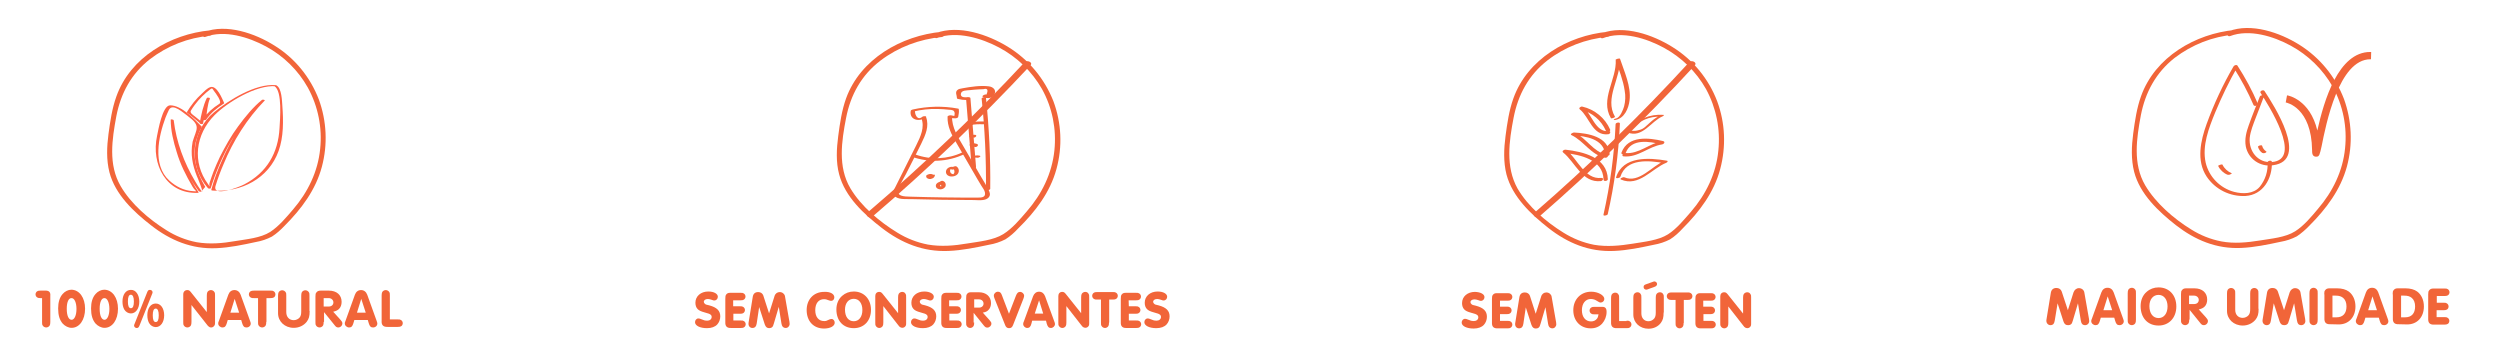 <?xml version="1.0" encoding="utf-8"?>
<!-- Generator: Adobe Illustrator 23.0.6, SVG Export Plug-In . SVG Version: 6.00 Build 0)  -->
<svg version="1.1" id="Layer_1" xmlns="http://www.w3.org/2000/svg" xmlns:xlink="http://www.w3.org/1999/xlink" x="0px" y="0px"
	 viewBox="0 0 1337 192" style="enable-background:new 0 0 1337 192;" xml:space="preserve">
<style type="text/css">
	.st0{fill:none;}
	.st1{fill:#F16539;}
	.st2{enable-background:new    ;}
	.st3{fill:#FD6143;}
</style>
<rect id="Retângulo_20" x="-1" y="0" class="st0" width="1337" height="192"/>
<g id="Grupo_12" transform="translate(0 0.227)">
	<g id="Grupo_4" transform="translate(38.323 0)">
		<g id="Grupo_3">
			<g id="Grupo_2">
				<path id="Caminho_1" class="st1" d="M74.1,16c-21.3,2-42.8,14.5-50.2,35.4c-2.3,6.4-3.3,13.3-4.2,20c-0.9,6.8-1.2,13.8,0.5,20.5
					c3.1,11.9,12.9,21.1,22.3,28.4c10.2,8,21.7,12.8,34.9,12.2c7.1-0.3,14.2-1.8,21.1-3.3c3-0.5,5.9-1.5,8.6-2.9
					c2.5-1.6,4.7-3.6,6.7-5.7c9-9,16.7-19.2,20-31.6c3.2-11.9,2.6-24.5-1.6-36c-4.6-12-12.9-22.2-23.8-28.9
					c-10.3-6.5-25.6-11.8-37.6-7.2c-1.6,0.6-0.9,3.2,0.7,2.6c10.3-3.9,23.1,0.1,32.4,5.1c9.4,5.1,17.2,12.7,22.4,22
					c5.5,10,7.8,21.5,6.6,32.8c-1.2,12.2-6.6,23.2-14.5,32.4c-3.5,4.1-7.6,9-12.2,12c-5.2,3.3-12.8,3.9-18.7,4.9
					c-6.8,1.2-13.8,1.8-20.7,0.6c-5.7-1.1-11.2-3.3-16.1-6.4c-9.3-5.8-19-14.1-24.5-23.6c-6.7-11.5-4.6-25-2.3-37.4
					c2.4-12.3,8-22.7,18-30.5c9.3-7.1,20.4-11.5,32.1-12.5C75.8,18.5,75.8,15.8,74.1,16L74.1,16z"/>
			</g>
		</g>
	</g>
	<g class="st2">
		<path class="st1" d="M21.6,159.2c-0.9,0-1.2-0.1-1.6-0.3c-0.6-0.3-1-1-1-1.7s0.4-1.4,1-1.7c0.4-0.2,0.6-0.3,1.6-0.3h2.5
			c2.1-0.1,3,0.8,2.8,2.8v14c0,1-0.1,1.3-0.3,1.8c-0.3,0.6-1.1,1.1-1.9,1.1s-1.6-0.5-1.9-1.1c-0.3-0.5-0.3-0.8-0.3-1.8v-12.8H21.6z"
			/>
		<path class="st1" d="M45.5,164.9c0,5.9-3,10.2-7.2,10.2c-1.7,0-3.5-0.9-4.8-2.3c-1.6-1.9-2.4-4.4-2.4-8.1c0-3.3,0.8-5.9,2.4-7.7
			c1.2-1.4,3-2.3,4.7-2.3C42.5,154.8,45.5,159,45.5,164.9z M35.7,164.9c0,3.7,1,5.9,2.6,5.9c1.5,0,2.6-2.4,2.6-5.8
			c0-3.4-1.1-5.8-2.6-5.8C36.7,159.1,35.7,161.3,35.7,164.9z"/>
		<path class="st1" d="M63.1,164.9c0,5.9-3,10.2-7.2,10.2c-1.7,0-3.5-0.9-4.8-2.3c-1.6-1.9-2.4-4.4-2.4-8.1c0-3.3,0.8-5.9,2.4-7.7
			c1.2-1.4,3-2.3,4.7-2.3C60.1,154.8,63.1,159,63.1,164.9z M53.3,164.9c0,3.7,1,5.9,2.6,5.9c1.5,0,2.6-2.4,2.6-5.8
			c0-3.4-1.1-5.8-2.6-5.8C54.3,159.1,53.3,161.3,53.3,164.9z"/>
		<path class="st1" d="M74.5,161.1c0,3.7-1.9,6.3-4.5,6.3c-1.4,0-2.8-0.8-3.6-2.2c-0.6-1.2-0.9-2.4-0.9-4.2c0-3.7,1.8-6.2,4.5-6.2
			C72.6,154.7,74.5,157.4,74.5,161.1z M68.4,161c0,2.4,0.5,3.6,1.6,3.6s1.6-1.2,1.6-3.6c0-2.4-0.6-3.6-1.6-3.6
			C68.9,157.4,68.4,158.6,68.4,161z M78.7,156.1c0.4-1,0.7-1.3,1.5-1.3s1.4,0.6,1.4,1.3c0,0.3-0.1,0.5-0.3,1l-6.7,16.8
			c-0.4,1-0.8,1.3-1.5,1.3s-1.4-0.6-1.4-1.3c0-0.3,0.1-0.5,0.3-1L78.7,156.1z M87.8,168.4c0,3.7-1.9,6.3-4.5,6.3
			c-1.4,0-2.8-0.8-3.6-2.2c-0.6-1.2-0.9-2.4-0.9-4.2c0-3.7,1.8-6.2,4.5-6.2S87.8,164.7,87.8,168.4z M81.7,168.4
			c0,2.4,0.5,3.6,1.6,3.6s1.6-1.2,1.6-3.6c0-2.4-0.6-3.6-1.6-3.6C82.2,164.8,81.7,166,81.7,168.4z"/>
		<path class="st1" d="M102.4,171.9c0,1.1-0.1,1.3-0.3,1.9c-0.3,0.6-1.1,1.1-1.9,1.1s-1.6-0.5-1.9-1.1c-0.3-0.5-0.3-0.8-0.3-1.9
			v-14.7c0-1.4,0.9-2.3,2.2-2.3c0.8,0,1.2,0.3,1.8,1l8.6,10.8v-8.8c0-1.1,0.1-1.3,0.3-1.9c0.3-0.6,1.1-1.1,1.9-1.1s1.6,0.5,1.9,1.1
			c0.3,0.5,0.3,0.8,0.3,1.9v14.4c0,1-0.1,1.4-0.6,1.9c-0.4,0.5-0.9,0.7-1.5,0.7s-1-0.2-1.4-0.6c-0.2-0.1-0.2-0.1-0.9-1l-8.2-10.4
			V171.9z"/>
		<path class="st1" d="M121.8,170.9l-0.5,1.7c-0.5,1.7-1.1,2.3-2.3,2.3c-1.2,0-2.3-1-2.3-2.1c0-0.5,0-0.6,0.4-1.5l5-13.9
			c0.6-1.6,1.7-2.5,3.3-2.5c1.5,0,2.7,0.9,3.3,2.5l5,13.9c0.3,0.9,0.4,1.1,0.4,1.5c0,1.2-1,2.1-2.3,2.1c-1.2,0-1.8-0.6-2.3-2.3
			l-0.5-1.7H121.8z M125.5,159.6l-2.3,7.4h4.7L125.5,159.6z"/>
		<path class="st1" d="M142.4,171.9c0,1.1-0.1,1.3-0.3,1.9c-0.3,0.6-1.1,1.1-1.9,1.1c-0.8,0-1.6-0.5-1.9-1.1
			c-0.3-0.5-0.3-0.8-0.3-1.9v-12.7h-2.2c-1,0-1.2,0-1.7-0.3c-0.6-0.3-1-1-1-1.7s0.4-1.4,1-1.7c0.5-0.2,0.7-0.3,1.7-0.3h8.8
			c1,0,1.2,0,1.7,0.3c0.6,0.3,1,1,1,1.7s-0.4,1.5-1,1.7c-0.5,0.2-0.7,0.3-1.7,0.3h-2.1v12.7H142.4z"/>
		<path class="st1" d="M165.6,166.1c0,2.9-0.4,4.2-1.6,5.8c-1.6,2-4.1,3.2-6.9,3.2c-4.8,0-8.4-3.4-8.4-7.8V158
			c0-1.1,0.1-1.3,0.3-1.9c0.3-0.6,1.1-1.1,1.9-1.1c0.8,0,1.6,0.5,1.9,1.1c0.3,0.5,0.3,0.8,0.3,1.9v8.7c0,2.6,1.6,4.3,4,4.3
			c1.2,0,2.5-0.6,3.2-1.5c0.6-0.8,0.8-1.7,0.8-3.3V158c0-1.1,0.1-1.3,0.3-1.9c0.3-0.6,1.1-1.1,1.9-1.1c0.8,0,1.6,0.5,1.9,1.1
			c0.3,0.5,0.3,0.8,0.3,1.9v8.1H165.6z"/>
		<path class="st1" d="M173.1,171.9c0,1.1-0.1,1.3-0.3,1.9c-0.3,0.6-1.1,1.1-1.9,1.1c-0.8,0-1.6-0.5-1.9-1.1
			c-0.3-0.5-0.3-0.8-0.3-1.9v-13.5c0-1.4,0.1-1.7,0.5-2.2c0.5-0.7,1.2-1,2.2-1h0.6h3.9c4.1,0,6.8,2.3,6.8,6c0,1.6-0.5,3-1.5,3.9
			c-0.8,0.7-1.5,1-3,1.4l3.8,4.2c0.8,0.9,1.1,1.4,1.1,2c0,1.2-1,2.2-2.2,2.2c-0.8,0-1.3-0.3-2.1-1.4l-5.5-6.8v5.2H173.1z
			 M175.9,163.7c1.4,0,2.4-0.9,2.4-2.2s-1.1-2.3-2.5-2.3h-2.7v4.5H175.9z"/>
		<path class="st1" d="M189.5,170.9l-0.5,1.7c-0.5,1.7-1.1,2.3-2.3,2.3s-2.3-1-2.3-2.1c0-0.5,0-0.6,0.4-1.5l5-13.9
			c0.6-1.6,1.7-2.5,3.3-2.5c1.5,0,2.7,0.9,3.3,2.5l5,13.9c0.3,0.9,0.4,1.1,0.4,1.5c0,1.2-1,2.1-2.3,2.1c-1.2,0-1.8-0.6-2.3-2.3
			l-0.5-1.7H189.5z M193.2,159.6l-2.3,7.4h4.7L193.2,159.6z"/>
		<path class="st1" d="M212.7,170.6c1,0,1.2,0,1.7,0.3c0.6,0.3,1,1,1,1.7s-0.4,1.5-1,1.7c-0.5,0.2-0.7,0.3-1.7,0.3h-5.3
			c-2.4,0.1-3.5-0.9-3.3-3.4v-13.3c0-1.1,0.1-1.3,0.3-1.9c0.3-0.6,1.1-1.1,1.9-1.1c0.8,0,1.6,0.5,1.9,1.1c0.3,0.5,0.3,0.8,0.3,1.9
			v12.7H212.7z"/>
	</g>
	<g>
		<path class="st3" d="M147.4,45.3c-10.8-0.9-25,8-32.8,14.4c-12.4,10.2-14.1,28.5-3.4,40.7c0.2,0.3,1.4,0.4,1.5,0
			c5.4-17.2,14.6-35,28.7-46.8c-2.8,2.3-4.7,3.1-7.2,6c-2.4,2.8-4.4,5.9-6.4,8.9c-3.6,5.4-6.5,11.2-9.1,17.1
			c-2.3,5.1-4.3,10.4-5.7,15.7c-0.1,0.3,0.6,0.4,0.8,0.4c15.1,1.1,29.9-6.4,35.2-21.2c2.7-7.5,2.6-16.2,2-24.1
			c-0.2-2.6-0.3-9.4-3.1-10.9c-0.4-0.2-1.9-0.1-1.2,0.3c4.5,2.6,3,18.3,2.8,22.4c-0.7,13.4-6.8,23.9-18.9,30.2
			c-2.6,1.4-17.3,7.1-15.3,0.7c1.2-3.9,2.6-7.7,4.2-11.4c5.2-12.7,12.6-24.4,22.1-34.2c0.3-0.3-1.2-0.6-1.5-0.3
			c-4.9,4-9,9.1-12.7,14.1c-3.8,5.1-6.9,10.7-9.8,16.4c-1.3,2.6-2.3,5.2-3.4,7.8c-0.7,1.9-1.4,3.8-2,5.7c-0.8,2.2,0.9,3.5-0.9,1.1
			c-8.7-11.8-6.7-26.7,3.4-36.9c6.8-6.9,22.5-16.4,32.8-15.5C148.3,46,148.4,45.4,147.4,45.3"/>
		<path class="st3" d="M104.6,76.1c0.8-2.9,1.7-5.7,3.3-8.3c0.1-0.1,0.1-0.2,0-0.3C104,63.6,97.2,56.1,91,56.1
			c-4.2,0-6.4,13.6-7,16.3c-3.3,15.2,4.9,31.2,21.8,30.5c0.1,0,0.6-0.1,0.4-0.3c-5.2-8-9.1-16.5-11.5-25.7c-0.8-2.8-1.2-5.7-1.6-8.7
			c-0.1-1-0.2-2-0.3-3c-0.1-1.6-1.6-1.6-1.2,1.6c1.6,12.3,7.3,25.1,14.6,35.1c0.2,0.3,1.2,0.6,1.4,0.3c0.7-0.8,1.4-1.6,2.1-2.4
			c0.1,0,0.1-0.1,0-0.2C105.4,92.3,102.9,84.8,104.6,76.1c0.1-0.5-1.5-0.8-1.6-0.4c-1.2,6.5-0.1,12.2,2.3,18.3
			c-0.2-0.6,4.7,11.1,2.1,7.5c-1.1-1.5-2.1-3.1-3-4.7c-6-10-10.1-21.1-11.5-32.7c-0.1-0.4-1.6-0.7-1.6-0.3c0,5.9,1.5,11.8,3.2,17.3
			c1.9,6.5,5,12.6,8.4,18.4c1.7,2.9,3.4,2.7,0.2,2.5c-4.8-0.3-9.1-2.5-12.6-5.7c-9.1-8.3-5.7-23.6-2-33.6c0.5-1.4,1.2-2.7,1.8-4.1
			c2-4,7.8,1.6,10.2,3.3c7.2,5.3,4.5,6.8,2.5,13.7C102.9,76.1,104.4,76.5,104.6,76.1"/>
		<path class="st3" d="M108.6,65.8c0.8-4.5,1.8-9.2,3.7-13.3c-0.5,0-1-0.1-1.6-0.1c-1.3,3.6-1.7,7.5-2.1,11.3
			c-0.1,0.5,1.4,0.4,1.6,0.1c2.6-3.7,5.8-6.3,9.6-8.7c0.1-0.1,0.1-0.1,0.1-0.2c-1-2.1-3.9-9.8-7.5-8.5c-1.7,0.6-3.1,2.2-4.4,3.4
			c-3.2,2.9-5.9,6.3-8.1,10c-0.1,0.1,0,0.2,0.1,0.2c2.4,1.9,4.8,3.8,7.1,5.8c0.3,0.3,1.9,0.1,1.4-0.3c-1.4-1.2-2.9-2.3-4.3-3.5
			c-0.7-0.6-2.9-1.8-2.1-3.1c0.6-1.1,1.4-2.1,2.1-3.1c2.3-3.1,5.2-6,8.3-8.3c1.2-0.9,1-0.3,2,1c0.7,0.9,4.5,5.8,2.8,6.8
			c-3.5,2.2-6.4,4.8-8.8,8.2c0.5,0,1,0.1,1.6,0.1c0.5-3.8,0.9-7.7,2.1-11.3c0.1-0.3-1.4-0.5-1.6-0.1c-2,4.2-3,8.9-3.8,13.5
			C106.9,66.2,108.5,66.3,108.6,65.8"/>
	</g>
</g>
<g class="st2">
	<path class="st1" d="M383.9,158.7c0,1.1-0.8,2-1.9,2c-0.4,0-0.4,0-1.5-0.4c-0.6-0.2-1.3-0.4-1.9-0.4c-1.3,0-2.2,0.6-2.2,1.5
		c0,0.4,0.2,0.8,0.6,1.1c0.5,0.4,0.5,0.4,2.3,0.8c4.1,1.1,5.9,2.9,5.9,5.9c0,1.6-0.6,3.2-1.6,4.3c-1.2,1.3-3.1,2-5.5,2
		c-3.7,0-6.4-1.3-6.4-3.2c0-1.1,0.8-2,1.8-2c0.5,0,0.5,0,2.6,0.8c0.6,0.3,1.5,0.4,2.1,0.4c1.4,0,2.4-0.8,2.4-2
		c0-0.6-0.3-1.1-0.7-1.3c-0.5-0.4-0.9-0.5-3-1.1c-2.2-0.6-3.1-1.1-3.8-1.8c-0.8-0.8-1.2-2-1.2-3.4c0-3.5,2.9-6,6.9-6
		C381.8,155.9,383.9,157.1,383.9,158.7z"/>
	<path class="st1" d="M392.2,163.8h3.6c0.9,0,1.1,0,1.6,0.3c0.6,0.3,1,1,1,1.7s-0.4,1.4-1,1.7c-0.4,0.2-0.7,0.3-1.6,0.3h-3.6v3.6h4
		c0.9,0,1.1,0,1.6,0.3c0.6,0.3,1,1,1,1.7s-0.4,1.4-1,1.7c-0.4,0.2-0.6,0.3-1.6,0.3H391c-2.2,0.1-3.2-0.9-3.1-3.1v-12.5
		c0-1.3,0.1-1.7,0.4-2.2c0.5-0.7,1.1-1,2.1-1h0.5h5.2c0.9,0,1.1,0,1.6,0.3c0.6,0.3,1,1,1,1.7s-0.4,1.4-1,1.7
		c-0.4,0.2-0.6,0.3-1.6,0.3h-4v3.2H392.2z"/>
	<path class="st1" d="M404.7,172.9c-0.2,1-0.3,1.3-0.6,1.7c-0.3,0.5-1,0.8-1.7,0.8c-1.2,0-2.1-0.9-2.1-2.2c0-0.3,0-0.6,0.1-1
		l2.2-13.6c0.3-1.6,1.3-2.4,2.9-2.4c1.3,0,2.3,0.7,2.7,1.8l3.1,9.6l2.9-9.2c0.4-1.4,1.5-2.2,2.8-2.2c1.4,0,2.6,1,2.8,2.2l2.4,13.7
		c0.1,0.7,0.1,0.8,0.1,1.1c0,1.2-0.9,2.2-2.1,2.2c-0.7,0-1.3-0.3-1.7-0.8c-0.3-0.4-0.4-0.7-0.6-1.7l-1.4-8.8l-2.6,8.8
		c-0.4,1.3-0.5,1.6-0.9,2s-1,0.6-1.6,0.6c-1.2,0-1.9-0.6-2.4-2l-3-9.3L404.7,172.9z"/>
	<path class="st1" d="M446.2,159c0,1.1-0.7,1.9-1.7,1.9c-0.4,0-0.7-0.1-1.6-0.4c-0.9-0.4-1.4-0.5-2.2-0.5c-2.9,0-4.7,2.2-4.7,5.9
		c0,3.6,1.8,5.8,4.7,5.8c1.1,0,1.1,0,3-0.9c0.3-0.1,0.7-0.2,1-0.2c1,0,1.7,0.9,1.7,2c0,1.8-2.4,3.1-5.7,3.1c-5.6,0-9.3-3.9-9.3-9.9
		c0-5.7,3.8-9.7,9.3-9.7C444,155.9,446.2,157.2,446.2,159z"/>
	<path class="st1" d="M465.8,165.7c0,5.8-3.7,9.8-9.2,9.8c-5.6,0-9.3-3.9-9.3-10c0-3,1.1-5.6,3.1-7.3c1.7-1.5,3.8-2.3,6.2-2.3
		C462,155.9,465.8,159.9,465.8,165.7z M451.9,165.6c0,3.8,1.8,6.2,4.7,6.2c2.8,0,4.6-2.4,4.6-6s-1.8-6-4.6-6
		S451.9,162.1,451.9,165.6z"/>
	<path class="st1" d="M472.4,172.5c0,1-0.1,1.3-0.3,1.8c-0.3,0.6-1.1,1.1-1.8,1.1c-0.8,0-1.5-0.4-1.9-1.1c-0.3-0.5-0.3-0.7-0.3-1.8
		v-14.2c0-1.3,0.8-2.2,2.1-2.2c0.8,0,1.2,0.3,1.8,1l8.3,10.4V159c0-1,0.1-1.3,0.3-1.8c0.3-0.6,1.1-1.1,1.9-1.1s1.5,0.4,1.8,1.1
		c0.3,0.5,0.3,0.7,0.3,1.8v13.9c0,0.9-0.1,1.3-0.6,1.8c-0.4,0.4-0.9,0.6-1.5,0.6c-0.5,0-1-0.2-1.3-0.5c-0.2-0.1-0.2-0.1-0.9-1
		l-7.9-10.1V172.5z"/>
	<path class="st1" d="M499.4,158.7c0,1.1-0.8,2-1.9,2c-0.4,0-0.4,0-1.5-0.4c-0.6-0.2-1.3-0.4-1.9-0.4c-1.3,0-2.2,0.6-2.2,1.5
		c0,0.4,0.2,0.8,0.6,1.1c0.5,0.4,0.5,0.4,2.3,0.8c4.1,1.1,5.9,2.9,5.9,5.9c0,1.6-0.6,3.2-1.6,4.3c-1.2,1.3-3.1,2-5.5,2
		c-3.7,0-6.4-1.3-6.4-3.2c0-1.1,0.8-2,1.8-2c0.5,0,0.5,0,2.6,0.8c0.6,0.3,1.5,0.4,2.1,0.4c1.4,0,2.4-0.8,2.4-2
		c0-0.6-0.3-1.1-0.7-1.3c-0.5-0.4-0.9-0.5-3-1.1c-2.2-0.6-3.1-1.1-3.8-1.8c-0.8-0.8-1.2-2-1.2-3.4c0-3.5,2.9-6,6.9-6
		C497.2,155.9,499.4,157.1,499.4,158.7z"/>
	<path class="st1" d="M507.7,163.8h3.6c0.9,0,1.1,0,1.6,0.3c0.6,0.3,1,1,1,1.7s-0.4,1.4-1,1.7c-0.4,0.2-0.7,0.3-1.6,0.3h-3.6v3.6h4
		c0.9,0,1.1,0,1.6,0.3c0.6,0.3,1,1,1,1.7s-0.4,1.4-1,1.7c-0.4,0.2-0.6,0.3-1.6,0.3h-5.2c-2.2,0.1-3.2-0.9-3.1-3.1v-12.5
		c0-1.3,0.1-1.7,0.4-2.2c0.5-0.7,1.1-1,2.1-1h0.5h5.2c0.9,0,1.1,0,1.6,0.3c0.6,0.3,1,1,1,1.7s-0.4,1.4-1,1.7
		c-0.4,0.2-0.6,0.3-1.6,0.3h-4v3.2H507.7z"/>
	<path class="st1" d="M521,172.5c0,1-0.1,1.3-0.3,1.8c-0.3,0.6-1.1,1.1-1.8,1.1c-0.8,0-1.5-0.4-1.9-1.1c-0.3-0.5-0.3-0.7-0.3-1.8
		v-13c0-1.3,0.1-1.7,0.4-2.2c0.5-0.7,1.1-1,2.1-1h0.5h3.8c3.9,0,6.5,2.3,6.5,5.8c0,1.5-0.5,2.9-1.5,3.8c-0.7,0.7-1.4,1-2.9,1.3
		l3.6,4c0.8,0.9,1,1.3,1,1.9c0,1.1-1,2.1-2.2,2.1c-0.8,0-1.2-0.3-2-1.3l-5.3-6.6v5.2H521z M523.7,164.5c1.3,0,2.3-0.9,2.3-2.1
		c0-1.3-1-2.3-2.4-2.3H521v4.4L523.7,164.5L523.7,164.5z"/>
	<path class="st1" d="M543.3,158.2c0.6-1.5,1.2-2.1,2.2-2.1c1.2,0,2.2,1,2.2,2.1c0,0.5-0.1,0.7-0.4,1.6l-5.5,14
		c-0.5,1.3-1.1,1.7-2.2,1.7c-0.9,0-1.6-0.5-2-1.5l-5.7-14.3c-0.3-0.8-0.4-1.1-0.4-1.6c0-1.1,1-2.1,2.2-2.1c1.1,0,1.7,0.6,2.2,2.1
		l3.7,9.7L543.3,158.2z"/>
	<path class="st1" d="M552,171.5l-0.4,1.6c-0.4,1.6-1.1,2.3-2.2,2.3c-1.2,0-2.2-1-2.2-2.1c0-0.5,0-0.6,0.4-1.5l4.9-13.4
		c0.6-1.5,1.7-2.4,3.2-2.4s2.6,0.9,3.2,2.4l4.9,13.4c0.3,0.9,0.4,1,0.4,1.5c0,1.1-1,2.1-2.2,2.1c-1.1,0-1.7-0.6-2.2-2.3l-0.4-1.6
		H552z M555.7,160.6l-2.3,7.1h4.5L555.7,160.6z"/>
	<path class="st1" d="M570.3,172.5c0,1-0.1,1.3-0.3,1.8c-0.3,0.6-1.1,1.1-1.8,1.1c-0.8,0-1.5-0.4-1.9-1.1c-0.3-0.5-0.3-0.7-0.3-1.8
		v-14.2c0-1.3,0.8-2.2,2.1-2.2c0.8,0,1.2,0.3,1.8,1l8.3,10.4V159c0-1,0.1-1.3,0.3-1.8c0.3-0.6,1.1-1.1,1.9-1.1
		c0.8,0,1.5,0.4,1.8,1.1c0.3,0.5,0.3,0.7,0.3,1.8v13.9c0,0.9-0.1,1.3-0.6,1.8c-0.4,0.4-0.9,0.6-1.5,0.6c-0.5,0-1-0.2-1.3-0.5
		c-0.2-0.1-0.2-0.1-0.9-1l-7.9-10.1L570.3,172.5L570.3,172.5z"/>
	<path class="st1" d="M593.1,172.5c0,1-0.1,1.3-0.3,1.8c-0.3,0.6-1.1,1.1-1.8,1.1c-0.8,0-1.5-0.4-1.9-1.1c-0.3-0.5-0.3-0.7-0.3-1.8
		v-12.3h-2.1c-0.9,0-1.1,0-1.6-0.3c-0.6-0.3-1-1-1-1.7s0.4-1.4,1-1.7c0.4-0.2,0.6-0.3,1.6-0.3h8.5c0.9,0,1.1,0,1.6,0.3
		c0.6,0.3,1,1,1,1.7s-0.4,1.4-1,1.7c-0.4,0.2-0.6,0.3-1.6,0.3h-2v12.3H593.1z"/>
	<path class="st1" d="M603.7,163.8h3.6c0.9,0,1.1,0,1.6,0.3c0.6,0.3,1,1,1,1.7s-0.4,1.4-1,1.7c-0.4,0.2-0.7,0.3-1.6,0.3h-3.6v3.6h4
		c0.9,0,1.1,0,1.6,0.3c0.6,0.3,1,1,1,1.7s-0.4,1.4-1,1.7c-0.4,0.2-0.6,0.3-1.6,0.3h-5.2c-2.2,0.1-3.2-0.9-3.1-3.1v-12.5
		c0-1.3,0.1-1.7,0.4-2.2c0.5-0.7,1.1-1,2.1-1h0.5h5.2c0.9,0,1.1,0,1.6,0.3c0.6,0.3,1,1,1,1.7s-0.4,1.4-1,1.7
		c-0.4,0.2-0.6,0.3-1.6,0.3h-4L603.7,163.8L603.7,163.8z"/>
	<path class="st1" d="M624.2,158.7c0,1.1-0.8,2-1.9,2c-0.4,0-0.4,0-1.5-0.4c-0.6-0.2-1.3-0.4-1.9-0.4c-1.3,0-2.2,0.6-2.2,1.5
		c0,0.4,0.2,0.8,0.6,1.1c0.5,0.4,0.5,0.4,2.3,0.8c4.1,1.1,5.9,2.9,5.9,5.9c0,1.6-0.6,3.2-1.6,4.3c-1.2,1.3-3.1,2-5.5,2
		c-3.7,0-6.4-1.3-6.4-3.2c0-1.1,0.8-2,1.8-2c0.5,0,0.5,0,2.6,0.8c0.6,0.3,1.5,0.4,2.1,0.4c1.4,0,2.4-0.8,2.4-2
		c0-0.6-0.3-1.1-0.7-1.3c-0.5-0.4-0.9-0.5-3-1.1c-2.2-0.6-3.1-1.1-3.8-1.8c-0.8-0.8-1.2-2-1.2-3.4c0-3.5,2.9-6,6.9-6
		C622.1,155.9,624.2,157.1,624.2,158.7z"/>
</g>
<g id="Grupo_42" transform="translate(76.487 0)">
	<g id="Grupo_37" transform="translate(30.17 29.995)">
		<g id="Grupo_14" transform="translate(0 11.186)">
			<g id="Grupo_13">
				<path id="Caminho_5" class="st1" d="M386.1,22c1.9,5-0.5,9.9-2.7,14.4c-2.5,4.9-5,9.9-7.4,14.8c-1.2,2.4-2.4,4.8-3.6,7.2
					c-0.7,1.5-2,3.2-1,4.8c1.7,2.6,6.6,2,9.1,2.1c11.2,0.3,22.4,0.5,33.6,0.5c2.3,0,6.6,0.7,8.2-1.7c0.8-1.1,0.4-2.4-0.2-3.6
					c-1.2-2.4-2.6-4.7-4-7c-3.1-5.4-6.3-10.8-9.4-16.2c-2.9-5-6.4-10.2-6.2-16.3c-0.6,0.3-1.2,0.5-1.9,0.7c1.2,0.3,2.4,0.4,3.6,0.4
					c0.5,0,1.5-0.2,1.6-0.8c0.3-1.4,0.5-2.8,0.3-4.1c0-0.2-0.3-0.3-0.4-0.3c-8-1.5-16.3-1.3-24.3,0.5c-0.3,0.1-0.9,0.3-1,0.7
					c-0.9,5,4.8,6.1,8,3.5c1-0.8-1.3-0.8-1.8-0.3c-2.9,2.4-4.2-1.9-3.9-3.5c-0.3,0.2-0.7,0.5-1,0.7c4.2-1,8.5-1.5,12.9-1.4
					c2.1,0,4.2,0.2,6.2,0.4c0.8,0,1.6,0.1,2.3,0.4c1.3,0.9,0.7,2.6,0.4,3.8c0.5-0.2,1.1-0.5,1.6-0.8c-1,0-2.1-0.1-3.1-0.4
					c-0.4-0.1-1.8,0.1-1.9,0.7c-0.2,5.2,2.1,9.6,4.7,14c3,5.2,6.1,10.5,9.1,15.7c1.4,2.4,2.8,4.9,4.3,7.3c0.6,1,1.7,2.3,1.9,3.6
					c0.5,2.7-2,2.7-3.9,2.7c-6,0-12,0-18-0.1s-12-0.2-18-0.4c-3.2-0.1-7.8,0-6.3-4.3c0.9-2.6,2.6-5.2,3.9-7.7
					c2.8-5.5,5.6-11,8.3-16.5c2.2-4.5,4.3-9.2,2.5-14.1C388.1,20.7,385.9,21.3,386.1,22L386.1,22z"/>
			</g>
		</g>
		<g id="Grupo_16" transform="translate(9.69 35.419)">
			<g id="Grupo_15">
				<path id="Caminho_6" class="st1" d="M371.3,18.4c9.1,3.3,19.1,2.8,27.9-1.3c1.5-0.7,0.1-1.5-0.9-1c-7.9,3.7-16.9,4.1-25.1,1.1
					C372.4,17,370.3,18,371.3,18.4L371.3,18.4z"/>
			</g>
		</g>
		<g id="Grupo_18" transform="translate(28.181 42.959)">
			<g id="Grupo_17">
				<path id="Caminho_7" class="st1" d="M376.1,16.8c-1.6-1-3.7-0.6-4.7,0.9c-0.7,1.2-0.3,2.7,0.9,3.3c0.2,0.1,0.4,0.2,0.7,0.3
					c1.6,0.4,3.8-0.1,4.6-1.6c0.7-1.3,0.3-2.9-1-3.7c0,0,0,0-0.1,0c-0.6-0.3-2.7,0.5-1.9,1c0.7,0.4,1,1.1,1,1.9
					c0,0.4-0.1,0.8-0.4,1.1c-0.1,0.1-0.1,0.1-0.2,0.2c-0.1,0,0.2,0-0.1,0c-0.8-0.1-1.4-0.6-1.6-1.3c-0.1-0.4-0.1-0.8,0.1-1.2
					c0-0.1,0.4-0.4,0.1-0.3c-0.2,0,0.2,0.2,0.3,0.2c0.5,0.2,1,0.2,1.5,0C375.6,17.5,376.5,17.1,376.1,16.8L376.1,16.8z"/>
			</g>
		</g>
		<g id="Grupo_20" transform="translate(22.813 50.749)">
			<g id="Grupo_19">
				<path id="Caminho_8" class="st1" d="M375.7,17.1c-1-1.2-3.1-0.7-4.1,0.2c-0.7,0.6-0.8,1.7-0.2,2.4c0.2,0.2,0.4,0.4,0.7,0.5
					c1.4,0.7,3.1,0.2,4-1.1c0.5-1.1,0.1-2.5-1.1-3c-0.1,0-0.2-0.1-0.3-0.1c-0.8-0.3-2.7,0.9-1.4,1.4c0.5,0.3,0.7,0.8,0.6,1.3
					c0,0.1-0.1,0.5-0.2,0.5c-0.2-0.1,0.4-0.1,0.4-0.1h-0.2c-0.4-0.1-0.7-0.6-0.6-1l0,0c0,0,0.2-0.3,0.1-0.1c-0.1,0.1,0.1-0.1,0,0
					c-0.1,0-0.1,0-0.2,0c0.1,0,0.2,0,0.1,0c-0.1-0.1,0.2,0.2,0.2,0.2C374.1,18.7,376.3,17.9,375.7,17.1L375.7,17.1z"/>
			</g>
		</g>
		<g id="Grupo_22" transform="translate(17.654 47.013)">
			<g id="Grupo_21">
				<path id="Caminho_9" class="st1" d="M374.9,16.5c-0.9-0.6-1.9-0.6-2.9-0.2c-0.5,0.2-1,0.4-1,0.9c0,0.4,0.1,0.7,0.4,1
					c0.8,0.6,1.9,0.7,2.7,0.3c0.9-0.2,1.5-1,1.6-1.9c0-0.5-2.4-0.1-2.3,0.6c0,0.2-0.1,0.4-0.2,0.6s-0.5,0.2,0.3,0
					c0.6-0.2,0.5-0.1,0.3-0.2c-0.3-0.2-0.5-0.6-0.4-1c-0.2,0.1-0.3,0.3-0.5,0.4c-0.7,0.3-0.6,0-0.2,0.4c0.4,0.3,1.1,0.1,1.5-0.1
					C374.4,17.2,375.2,16.8,374.9,16.5L374.9,16.5z"/>
			</g>
		</g>
		<g id="Grupo_24" transform="translate(39.027 5.99)">
			<g id="Grupo_23">
				<path id="Caminho_10" class="st1" d="M371,17.1c1,12.3,2,24.5,3,36.8c0.1,0.9,2.4,0.4,2.3-0.6c-1-12.3-2-24.6-3-36.8
					C373.2,15.6,370.9,16.1,371,17.1L371,17.1z"/>
			</g>
		</g>
		<g id="Grupo_26" transform="translate(47.32 5.892)">
			<g id="Grupo_25">
				<path id="Caminho_11" class="st1" d="M371,16.8c1.7,16.2,2.5,32.6,2.3,48.9c0,0.4,2.3,0.1,2.3-0.6c0.2-16.3-0.6-32.7-2.3-48.9
					C373.3,15.7,370.9,16.2,371,16.8L371,16.8z"/>
			</g>
		</g>
		<g id="Grupo_28" transform="translate(33.689)">
			<g id="Grupo_27">
				<path id="Caminho_12" class="st1" d="M376.9,22c-1.3,0.1-3.4,0.2-3.4-1.6c0.1-2.3,3.4-2,4.9-2.2c1.6-0.2,3.2-0.3,4.8-0.4
					c0.8,0,1.6-0.1,2.4-0.1c2.2-0.6,2.7,0.4,1.6,2.9c-0.8-0.4-2.9,0.8-1.8,1.3c1.9,0.9,4.6,0.9,5.9-1.1c1.5-2.3-0.3-4.3-2.7-4.6
					c-4.5-0.6-9.7,0.2-14.1,1c-1,0.2-2.3,0.3-3,1.1c-1.1,1.2-0.1,2.7-0.1,4c0,0.3,0.2,0.6,0.5,0.6c1.5,0.4,3.1,0.6,4.7,0.6
					C378,23.5,378.5,21.9,376.9,22L376.9,22z"/>
			</g>
		</g>
		<g id="Grupo_30" transform="translate(40.116 18.969)">
			<g id="Grupo_29">
				<path id="Caminho_13" class="st1" d="M372.3,17.9c2.2-0.4,4.4-0.5,6.6-0.4c1,0.1,2.4-1.4,0.9-1.5c-2.6-0.1-5.2,0.1-7.8,0.5
					C370.5,16.9,370.9,18.2,372.3,17.9L372.3,17.9z"/>
			</g>
		</g>
		<g id="Grupo_32" transform="translate(40.877 26.093)">
			<g id="Grupo_31">
				<path id="Caminho_14" class="st1" d="M371.7,17.5h1.3c0.6,0.1,1.2-0.2,1.5-0.7s-0.2-0.8-0.7-0.8h-1.3c-0.6-0.1-1.2,0.2-1.5,0.7
					C370.8,17.1,371.3,17.5,371.7,17.5L371.7,17.5z"/>
			</g>
		</g>
		<g id="Grupo_34" transform="translate(40.879 30.511)">
			<g id="Grupo_33">
				<path id="Caminho_15" class="st1" d="M371.8,17.7c0.7,0.1,1.4,0.3,2.1,0.4c0.6,0.1,1.2-0.2,1.5-0.7s-0.2-0.9-0.7-1
					c-0.7-0.2-1.4-0.3-2.1-0.4c-0.6-0.1-1.2,0.2-1.5,0.7C370.8,17.3,371.3,17.6,371.8,17.7L371.8,17.7z"/>
			</g>
		</g>
		<g id="Grupo_36" transform="translate(41.694 37.044)">
			<g id="Grupo_35">
				<path id="Caminho_16" class="st1" d="M372.9,17.3c0.4-0.1,0.8-0.1,1.2,0c0.6,0.1,1.2-0.1,1.6-0.4s0.3-0.6-0.2-0.7
					c-1.4-0.3-2.8-0.1-4,0.6c-0.3,0.2-0.7,0.6-0.2,0.8C371.8,17.7,372.4,17.6,372.9,17.3L372.9,17.3z"/>
			</g>
		</g>
	</g>
	<g id="Grupo_39">
		<g id="Grupo_38">
			<path id="Caminho_17" class="st1" d="M427.3,17c-21.8,2-43.7,14.6-51.3,35.6c-2.3,6.4-3.3,13.3-4.2,20.1
				c-0.9,6.8-1.3,13.9,0.5,20.6c3.2,12,13.2,21.2,22.8,28.6c10.5,8.1,22.2,12.9,35.7,12.3c7.3-0.3,14.5-1.8,21.6-3.3
				c3.1-0.5,6-1.5,8.8-2.9c2.5-1.6,4.8-3.6,6.8-5.8c9.2-9,17.1-19.3,20.5-31.8c3.3-12,2.7-24.6-1.6-36.2
				C482.1,42,473.6,31.8,462.5,25c-10.6-6.5-26.2-11.9-38.5-7.3c-1.6,0.6-0.9,3.3,0.7,2.6c10.5-3.9,23.7,0.1,33.1,5.1
				c9.6,5.1,17.5,12.7,22.9,22.1c5.6,10,7.9,21.6,6.7,33c-1.3,12.3-6.7,23.3-14.8,32.6c-3.6,4.2-7.7,9.1-12.5,12.1
				c-5.3,3.3-13.1,4-19.2,5c-6.9,1.2-14.1,1.8-21.1,0.6c-5.8-1.1-11.4-3.3-16.4-6.4c-9.5-5.8-19.4-14.1-25.1-23.7
				c-6.8-11.5-4.7-25.2-2.3-37.6c2.4-12.4,8.2-22.9,18.4-30.7c9.5-7.2,20.9-11.5,32.8-12.6C429.1,19.6,429.1,16.9,427.3,17L427.3,17
				z"/>
		</g>
	</g>
	<g id="Grupo_41" transform="translate(16.005 16.731)">
		<g id="Grupo_40">
			<path id="Caminho_18" class="st1" d="M374,99.2c29.7-25.4,57.9-52.4,84.6-81c1.5-1.6-1.8-3-3.1-1.7c-26.4,28.4-54.5,55.2-84,80.4
				C369.8,98.4,372.6,100.4,374,99.2L374,99.2z"/>
		</g>
	</g>
</g>
<g id="Grupo_66" transform="translate(762 1)">
	<g id="Grupo_65" transform="translate(23.465 0)">
		<g id="Grupo_60" transform="translate(31.2 15.244)">
			<g id="Grupo_45" transform="translate(21.859 34.308)">
				<g id="Grupo_44">
					<path id="Caminho_19" class="st1" d="M21.3,64c3.6-15.9,5.8-32.1,6.5-48.5c0-0.9-2.2-0.5-2.3,0.3c-0.7,16.3-2.9,32.5-6.5,48.5
						C18.8,65.1,21.1,64.7,21.3,64L21.3,64z"/>
				</g>
			</g>
			<g id="Grupo_47" transform="translate(23.82)">
				<g id="Grupo_46">
					<path id="Caminho_20" class="st1" d="M23.2,46.2c-5.8-10,3.3-20.7,2.6-31.1c-0.8,0.2-1.5,0.4-2.3,0.6
						c1.8,5.4,4.1,10.9,4.9,16.6c0.5,2.7,0.4,5.6-0.3,8.3c-0.5,1.8-2.2,6.1-4.3,6.5c-0.9,0.1-2.1,1.1-0.4,0.8
						c4.8-0.8,7.1-6.1,7.6-10.5c0.9-7.5-2.8-15.2-5.1-22.2c-0.2-0.4-2.3,0.1-2.3,0.6c0.6,10.3-8.5,21.1-2.6,31.1
						C21.3,47.4,23.4,46.5,23.2,46.2L23.2,46.2z"/>
				</g>
			</g>
			<g id="Grupo_49" transform="translate(0 48.804)">
				<g id="Grupo_48">
					<path id="Caminho_21" class="st1" d="M39.7,30.1c-8.9,1-12.8-10.3-18.6-14.9c-0.4,0.5-0.9,1-1.3,1.5c8.4,1,20.9,3.4,21.1,14.3
						c0,1.2,2.3,0.8,2.3-0.2C42.9,19,29.9,16.1,20.6,15c-0.7-0.1-2.2,0.7-1.3,1.5c6.5,5.2,10.1,16.4,20.2,15.3
						C40.7,31.6,41.2,30,39.7,30.1L39.7,30.1z"/>
				</g>
			</g>
			<g id="Grupo_51" transform="translate(4.474 39.622)">
				<g id="Grupo_50">
					<path id="Caminho_22" class="st1" d="M38.1,26.9c-7-1.4-10.8-8.8-17-11.8c-0.4,0.5-0.9,0.9-1.3,1.4c7.1,0.4,16.9,1.8,17.6,10.6
						c0.1,1,2.4,0.4,2.3-0.6C39,17.1,28.1,15.4,20.6,15c-0.5,0-2.4,0.9-1.3,1.4c6.7,3.2,10.4,10.6,18,12.1
						C38.4,28.7,39.6,27.2,38.1,26.9L38.1,26.9z"/>
				</g>
			</g>
			<g id="Grupo_53" transform="translate(8.95 25.764)">
				<g id="Grupo_52">
					<path id="Caminho_23" class="st1" d="M34.6,28.1c-6.9,0.8-9.1-9.3-13.5-12.9c-0.4,0.5-0.8,1-1.3,1.5c6,1.4,10.9,5.6,13.4,11.2
						c0.5,1,2.7,0.4,2.3-0.6c-2.7-6.2-8.3-10.8-14.9-12.3c-0.8-0.2-2.2,0.8-1.3,1.5c5.2,4.2,6.7,14.2,15.1,13.3
						C35.7,29.7,36.1,27.9,34.6,28.1L34.6,28.1z"/>
				</g>
			</g>
			<g id="Grupo_55" transform="translate(28.612 53.678)">
				<g id="Grupo_54">
					<path id="Caminho_24" class="st1" d="M21.6,26.1c9.6,4.1,16.4-5.8,24.3-9c0.5-0.2,1.1-1,0.2-1.1c-9.4-1.6-23.4-2.6-27.1,8.9
						c-0.3,0.8,2,0.5,2.3-0.3c3.2-10,15.2-8.7,23.4-7.3c0.1-0.4,0.2-0.8,0.2-1.2c-6.7,2.7-13.6,12.2-21.5,8.8
						C22.7,24.6,20.6,25.7,21.6,26.1L21.6,26.1z"/>
				</g>
			</g>
			<g id="Grupo_57" transform="translate(31.429 42.994)">
				<g id="Grupo_56">
					<path id="Caminho_25" class="st1" d="M20.3,24.4c7.7,0.7,13.2-5.3,20.5-6.4c1-0.2,1.9-1.4,0.5-1.8c-7.6-1.8-18.7-3.1-22.2,6.1
						c-0.5,1.3,1.8,1.3,2.2,0.3c3-8,12.8-6.2,19.3-4.6c0.2-0.6,0.3-1.2,0.5-1.8c-6.9,1.1-12.8,7.1-19.9,6.4
						C19.9,22.6,18.8,24.3,20.3,24.4L20.3,24.4z"/>
				</g>
			</g>
			<g id="Grupo_59" transform="translate(34.495 30.175)">
				<g id="Grupo_58">
					<path id="Caminho_26" class="st1" d="M19.2,24.4c8,3.3,12.6-6,18.8-8.6c0.3-0.1,1.2-0.8,0.3-0.8c-7.1-0.5-14,2.4-18.7,7.7
						c-0.5,0.6,1.7,0.3,2.1-0.1c3.7-4.5,9.4-6.9,15.2-6.6c0.1-0.3,0.2-0.5,0.3-0.8c-1.8,0.7-3.5,1.8-4.9,3c-1,0.8-1.8,1.7-2.8,2.5
						c-0.6,0.6-1.3,1.2-2,1.6c-1.4,0.9-4.9,1.7-6.4,1C20.5,23.3,18.4,24.1,19.2,24.4L19.2,24.4z"/>
				</g>
			</g>
		</g>
		<g id="Grupo_62">
			<g id="Grupo_61">
				<path id="Caminho_27" class="st1" d="M74.4,16c-21.4,2-43,14.6-50.5,35.6c-2.3,6.4-3.3,13.3-4.2,20.1
					c-0.9,6.8-1.2,13.9,0.5,20.6c3.2,12,13,21.2,22.4,28.6c10.3,8.1,21.8,12.9,35.1,12.3c7.2-0.3,14.3-1.8,21.3-3.3
					c3-0.5,6-1.5,8.7-2.9c2.5-1.6,4.7-3.6,6.7-5.8c9-9,16.8-19.3,20.1-31.8c3.2-12,2.7-24.6-1.6-36.2c-4.6-12.1-13-22.3-24-29.1
					c-10.4-6.5-25.8-11.9-37.8-7.3c-1.6,0.6-0.9,3.2,0.7,2.6c10.3-4,23.3,0.1,32.5,5.1c9.4,5.1,17.3,12.7,22.6,22.1
					c5.5,10.1,7.8,21.6,6.6,33c-1.2,12.3-6.6,23.3-14.6,32.6c-3.6,4.1-7.6,9.1-12.3,12.1c-5.2,3.3-12.9,4-18.8,5
					c-6.8,1.1-13.9,1.8-20.8,0.6c-5.7-1.1-11.2-3.3-16.2-6.4c-9.4-5.8-19.1-14.1-24.7-23.7C19.6,88.1,21.6,74.5,24,62
					c2.4-12.4,8.1-22.9,18.1-30.7c9.3-7.2,20.5-11.5,32.3-12.6C76.1,18.6,76.1,15.8,74.4,16L74.4,16z"/>
			</g>
		</g>
		<g id="Grupo_64" transform="translate(15.74 16.729)">
			<g id="Grupo_63">
				<path id="Caminho_28" class="st1" d="M22,98.1c29.2-25.4,57-52.4,83.2-80.9c1.4-1.6-1.8-3-3-1.7c-26,28.3-53.5,55.2-82.6,80.4
					C17.8,97.4,20.6,99.4,22,98.1L22,98.1z"/>
			</g>
		</g>
	</g>
	<g class="st2">
		<path class="st1" d="M31.9,157.9c0,1.1-0.8,2-1.9,2c-0.4,0-0.4,0-1.5-0.4c-0.6-0.2-1.3-0.4-1.9-0.4c-1.3,0-2.2,0.6-2.2,1.5
			c0,0.4,0.2,0.8,0.6,1.1c0.5,0.4,0.5,0.4,2.3,0.8c4.1,1.1,5.9,2.9,5.9,5.9c0,1.6-0.6,3.2-1.6,4.3c-1.2,1.3-3.1,2-5.5,2
			c-3.7,0-6.4-1.3-6.4-3.2c0-1.1,0.8-2,1.8-2c0.5,0,0.5,0,2.6,0.8c0.6,0.3,1.5,0.4,2.1,0.4c1.4,0,2.4-0.8,2.4-2
			c0-0.6-0.3-1.1-0.7-1.3c-0.5-0.4-0.9-0.5-3-1.1c-2.2-0.6-3.1-1.1-3.8-1.8c-0.8-0.8-1.2-2-1.2-3.4c0-3.5,2.9-6,6.9-6
			C29.8,155.2,31.9,156.3,31.9,157.9z"/>
		<path class="st1" d="M40.2,163h3.6c0.9,0,1.1,0,1.6,0.3c0.6,0.3,1,1,1,1.7s-0.4,1.4-1,1.7c-0.4,0.2-0.7,0.3-1.6,0.3h-3.6v3.6h4
			c0.9,0,1.1,0,1.6,0.3c0.6,0.3,1,1,1,1.7s-0.4,1.4-1,1.7c-0.4,0.2-0.6,0.3-1.6,0.3H39c-2.2,0.1-3.2-0.9-3.1-3.1V159
			c0-1.3,0.1-1.7,0.4-2.2c0.5-0.7,1.1-1,2.1-1H39h5.2c0.9,0,1.1,0,1.6,0.3c0.6,0.3,1,1,1,1.7s-0.4,1.4-1,1.7
			c-0.4,0.2-0.6,0.3-1.6,0.3h-4V163z"/>
		<path class="st1" d="M52.7,172.1c-0.2,1-0.3,1.3-0.6,1.7c-0.3,0.5-1,0.8-1.7,0.8c-1.2,0-2.1-0.9-2.1-2.2c0-0.3,0-0.6,0.1-1
			l2.2-13.6c0.3-1.6,1.3-2.4,2.9-2.4c1.3,0,2.3,0.7,2.7,1.8l3.1,9.6l2.9-9.2c0.4-1.4,1.5-2.2,2.8-2.2c1.4,0,2.6,1,2.8,2.2l2.4,13.7
			c0.1,0.7,0.1,0.8,0.1,1.1c0,1.2-0.9,2.2-2.1,2.2c-0.7,0-1.3-0.3-1.7-0.8c-0.3-0.4-0.4-0.7-0.6-1.7l-1.4-8.8l-2.6,8.8
			c-0.4,1.3-0.5,1.6-0.9,2s-1,0.6-1.6,0.6c-1.2,0-1.9-0.6-2.4-2l-3-9.3L52.7,172.1z"/>
		<path class="st1" d="M90.7,167.1c-0.9,0-1.1,0-1.6-0.3c-0.6-0.3-1-1-1-1.7s0.4-1.4,1-1.7c0.4-0.2,0.6-0.3,1.6-0.3h4.2
			c1.6,0,2.3,0.8,2.3,2.7c0,2.4-0.9,4.6-2.4,6.3c-1.6,1.7-3.6,2.5-6.1,2.5c-5.5,0-9.3-4-9.3-9.7c0-5.8,4-9.9,9.6-9.9
			c3.6,0,7,1.9,7,3.9c0,1-0.9,1.9-1.9,1.9c-0.6,0-0.8-0.1-2.6-1.2c-0.6-0.4-1.8-0.7-2.7-0.7c-2.9,0-4.8,2.4-4.8,6s1.9,6,4.9,6
			c1.3,0,2.4-0.5,3.1-1.4c0.5-0.6,0.7-1.2,0.9-2.4L90.7,167.1L90.7,167.1z"/>
		<path class="st1" d="M107.9,170.5c0.9,0,1.1,0,1.6,0.3c0.6,0.3,1,1,1,1.7s-0.4,1.4-1,1.7c-0.4,0.2-0.6,0.3-1.6,0.3h-5.1
			c-2.3,0.1-3.3-0.9-3.2-3.2v-12.9c0-1,0.1-1.3,0.3-1.8c0.3-0.6,1.1-1.1,1.9-1.1s1.5,0.4,1.8,1.1c0.3,0.5,0.3,0.7,0.3,1.8v12.3h4
			V170.5z"/>
		<path class="st1" d="M127.7,166.1c0,2.8-0.4,4.1-1.5,5.6c-1.5,2-3.9,3.1-6.6,3.1c-4.6,0-8.1-3.2-8.1-7.6v-9c0-1,0.1-1.3,0.3-1.8
			c0.3-0.6,1.1-1.1,1.9-1.1s1.5,0.4,1.8,1.1c0.3,0.5,0.3,0.7,0.3,1.8v8.4c0,2.5,1.5,4.2,3.8,4.2c1.2,0,2.4-0.6,3.1-1.5
			c0.6-0.8,0.8-1.7,0.8-3.2v-7.9c0-1,0.1-1.3,0.3-1.8c0.3-0.6,1.1-1.1,1.9-1.1s1.5,0.4,1.8,1.1c0.3,0.5,0.3,0.7,0.3,1.8v7.9H127.7z
			 M122.3,149.6c0.1,0,0.3-0.1,0.4-0.1c0.8,0,1.5,0.6,1.5,1.4c0,0.6-0.4,1.1-1.1,1.4l-4.1,1.5c-0.2,0.1-0.4,0.1-0.6,0.1
			c-0.8,0-1.4-0.6-1.4-1.4c0-0.7,0.3-1.1,1.1-1.4L122.3,149.6z"/>
		<path class="st1" d="M138.4,171.7c0,1-0.1,1.3-0.3,1.8c-0.3,0.6-1.1,1.1-1.8,1.1c-0.8,0-1.5-0.4-1.9-1.1c-0.3-0.5-0.3-0.7-0.3-1.8
			v-12.3H132c-0.9,0-1.1,0-1.6-0.3c-0.6-0.3-1-1-1-1.7s0.4-1.4,1-1.7c0.4-0.2,0.6-0.3,1.6-0.3h8.5c0.9,0,1.1,0,1.6,0.3
			c0.6,0.3,1,1,1,1.7s-0.4,1.4-1,1.7c-0.4,0.2-0.6,0.3-1.6,0.3h-2v12.3H138.4z"/>
		<path class="st1" d="M149,163h3.6c0.9,0,1.1,0,1.6,0.3c0.6,0.3,1,1,1,1.7s-0.4,1.4-1,1.7c-0.4,0.2-0.7,0.3-1.6,0.3H149v3.6h4
			c0.9,0,1.1,0,1.6,0.3c0.6,0.3,1,1,1,1.7s-0.4,1.4-1,1.7c-0.4,0.2-0.6,0.3-1.6,0.3h-5.2c-2.2,0.1-3.2-0.9-3.1-3.1V159
			c0-1.3,0.1-1.7,0.4-2.2c0.5-0.7,1.1-1,2.1-1h0.5h5.2c0.9,0,1.1,0,1.6,0.3c0.6,0.3,1,1,1,1.7s-0.4,1.4-1,1.7
			c-0.4,0.2-0.6,0.3-1.6,0.3h-4v3.2H149z"/>
		<path class="st1" d="M162.3,171.7c0,1-0.1,1.3-0.3,1.8c-0.3,0.6-1.1,1.1-1.8,1.1c-0.8,0-1.5-0.4-1.9-1.1c-0.3-0.5-0.3-0.7-0.3-1.8
			v-14.2c0-1.3,0.8-2.2,2.1-2.2c0.8,0,1.2,0.3,1.8,1l8.3,10.4v-8.5c0-1,0.1-1.3,0.3-1.8c0.3-0.6,1.1-1.1,1.9-1.1
			c0.8,0,1.5,0.4,1.8,1.1c0.3,0.5,0.3,0.7,0.3,1.8v13.9c0,0.9-0.1,1.3-0.6,1.8c-0.4,0.4-0.9,0.6-1.5,0.6c-0.5,0-1-0.2-1.3-0.5
			c-0.2-0.1-0.2-0.1-0.9-1l-7.9-10.1L162.3,171.7L162.3,171.7z"/>
	</g>
</g>
<g id="Grupo_86" transform="translate(1075)">
	<g class="st2">
		<path class="st1" d="M23.9,171.3c-0.2,1.1-0.3,1.3-0.6,1.8c-0.3,0.5-1,0.8-1.7,0.8c-1.2,0-2.2-1-2.2-2.3c0-0.3,0-0.6,0.1-1
			l2.3-14.1c0.3-1.6,1.3-2.5,3-2.5c1.3,0,2.4,0.7,2.8,1.9l3.3,10l3-9.5c0.5-1.4,1.6-2.3,2.9-2.3c1.5,0,2.7,1,2.9,2.3l2.5,14.2
			c0.1,0.7,0.1,0.8,0.1,1.1c0,1.3-1,2.2-2.2,2.2c-0.7,0-1.4-0.3-1.7-0.8s-0.4-0.7-0.6-1.8l-1.5-9.1l-2.7,9.1c-0.4,1.4-0.6,1.7-0.9,2
			c-0.4,0.4-1,0.6-1.7,0.6c-1.3,0-2-0.6-2.5-2.1l-3.1-9.6L23.9,171.3z"/>
		<path class="st1" d="M48.5,169.9l-0.5,1.7c-0.5,1.7-1.1,2.3-2.3,2.3s-2.3-1-2.3-2.1c0-0.5,0-0.6,0.4-1.5l5-13.9
			c0.6-1.6,1.7-2.5,3.3-2.5s2.7,0.9,3.3,2.5l5,13.9c0.3,0.9,0.4,1.1,0.4,1.5c0,1.2-1,2.1-2.3,2.1c-1.2,0-1.8-0.6-2.3-2.3l-0.5-1.7
			H48.5z M52.2,158.5l-2.3,7.4h4.7L52.2,158.5z"/>
		<path class="st1" d="M62.9,156.9c0-1.1,0.1-1.3,0.3-1.9c0.3-0.6,1.1-1.1,1.9-1.1c0.8,0,1.6,0.5,1.9,1.1c0.3,0.5,0.3,0.8,0.3,1.9
			v14c0,1.1-0.1,1.3-0.3,1.9c-0.3,0.6-1.1,1.1-1.9,1.1s-1.6-0.5-1.9-1.1c-0.3-0.5-0.3-0.8-0.3-1.9C62.9,170.9,62.9,156.9,62.9,156.9
			z"/>
		<path class="st1" d="M88.9,163.9c0,6-3.9,10.2-9.5,10.2c-5.8,0-9.6-4.1-9.6-10.4c0-3.1,1.1-5.8,3.2-7.6c1.8-1.6,4-2.4,6.4-2.4
			C85,153.7,88.9,157.8,88.9,163.9z M74.5,163.7c0,3.9,1.9,6.4,4.9,6.4c2.9,0,4.8-2.5,4.8-6.2s-1.9-6.2-4.8-6.2
			S74.5,160.1,74.5,163.7z"/>
		<path class="st1" d="M95.8,170.9c0,1.1-0.1,1.3-0.3,1.9c-0.3,0.6-1.1,1.1-1.9,1.1s-1.6-0.5-1.9-1.1c-0.3-0.5-0.3-0.8-0.3-1.9
			v-13.5c0-1.4,0.1-1.7,0.5-2.2c0.5-0.7,1.2-1,2.2-1h0.6h3.9c4.1,0,6.8,2.3,6.8,6c0,1.6-0.5,3-1.5,3.9c-0.8,0.7-1.5,1-3,1.4l3.8,4.2
			c0.8,0.9,1.1,1.4,1.1,2c0,1.2-1,2.2-2.2,2.2c-0.8,0-1.3-0.3-2.1-1.4l-5.5-6.8v5.2H95.8z M98.5,162.6c1.4,0,2.4-0.9,2.4-2.2
			s-1.1-2.3-2.5-2.3h-2.7v4.5H98.5z"/>
		<path class="st1" d="M132.9,165.1c0,2.9-0.4,4.2-1.6,5.8c-1.6,2-4.1,3.2-6.9,3.2c-4.8,0-8.4-3.4-8.4-7.8V157
			c0-1.1,0.1-1.3,0.3-1.9c0.3-0.6,1.1-1.1,1.9-1.1s1.6,0.5,1.9,1.1c0.3,0.5,0.3,0.8,0.3,1.9v8.7c0,2.6,1.6,4.3,4,4.3
			c1.2,0,2.5-0.6,3.2-1.5c0.6-0.8,0.8-1.7,0.8-3.3V157c0-1.1,0.1-1.3,0.3-1.9c0.3-0.6,1.1-1.1,1.9-1.1c0.8,0,1.6,0.5,1.9,1.1
			c0.3,0.5,0.3,0.8,0.3,1.9v8.1H132.9z"/>
		<path class="st1" d="M139.5,171.3c-0.2,1.1-0.3,1.3-0.6,1.8s-1,0.8-1.7,0.8c-1.2,0-2.2-1-2.2-2.3c0-0.3,0-0.6,0.1-1l2.3-14.1
			c0.3-1.6,1.3-2.5,3-2.5c1.3,0,2.4,0.7,2.8,1.9l3.3,10l3-9.5c0.5-1.4,1.6-2.3,2.9-2.3c1.5,0,2.7,1,2.9,2.3l2.5,14.2
			c0.1,0.7,0.1,0.8,0.1,1.1c0,1.3-1,2.2-2.2,2.2c-0.7,0-1.4-0.3-1.7-0.8s-0.4-0.7-0.6-1.8l-1.5-9.1l-2.7,9.1c-0.4,1.4-0.6,1.7-0.9,2
			c-0.4,0.4-1,0.6-1.7,0.6c-1.3,0-2-0.6-2.5-2.1l-3.1-9.6L139.5,171.3z"/>
		<path class="st1" d="M160.1,156.9c0-1.1,0.1-1.3,0.3-1.9c0.3-0.6,1.1-1.1,1.9-1.1c0.8,0,1.6,0.5,1.9,1.1c0.3,0.5,0.3,0.8,0.3,1.9
			v14c0,1.1-0.1,1.3-0.3,1.9c-0.3,0.6-1.1,1.1-1.9,1.1c-0.8,0-1.6-0.5-1.9-1.1c-0.3-0.5-0.3-0.8-0.3-1.9V156.9z"/>
		<path class="st1" d="M168,157.4c0-1.4,0.1-1.7,0.5-2.2c0.5-0.7,1.2-1,2.2-1h0.6h3.6c2.5,0,4.7,0.6,6.2,1.7c2.3,1.7,3.6,4.6,3.6,8
			c0,5.8-3.7,9.7-9.1,9.6l-4.3-0.1c-2.3,0.1-3.3-0.9-3.2-3.2v-12.8H168z M174.6,169.7c3.4,0,5.3-2.1,5.3-5.8c0-2-0.6-3.6-1.8-4.6
			c-1-0.8-2.1-1.2-4-1.2h-1.7v11.6H174.6z"/>
		<path class="st1" d="M190,169.9l-0.5,1.7c-0.5,1.7-1.1,2.3-2.3,2.3s-2.3-1-2.3-2.1c0-0.5,0-0.6,0.4-1.5l5-13.9
			c0.6-1.6,1.7-2.5,3.3-2.5s2.7,0.9,3.3,2.5l5,13.9c0.3,0.9,0.4,1.1,0.4,1.5c0,1.2-1,2.1-2.3,2.1c-1.2,0-1.8-0.6-2.3-2.3l-0.5-1.7
			H190z M193.8,158.5l-2.3,7.4h4.7L193.8,158.5z"/>
		<path class="st1" d="M204.6,157.4c0-1.4,0.1-1.7,0.5-2.2c0.5-0.7,1.2-1,2.2-1h0.6h3.6c2.5,0,4.7,0.6,6.2,1.7
			c2.3,1.7,3.6,4.6,3.6,8c0,5.8-3.7,9.7-9.1,9.6l-4.3-0.1c-2.3,0.1-3.3-0.9-3.2-3.2v-12.8H204.6z M211.3,169.7
			c3.4,0,5.3-2.1,5.3-5.8c0-2-0.6-3.6-1.8-4.6c-1-0.8-2.1-1.2-4-1.2h-1.7v11.6H211.3z"/>
		<path class="st1" d="M228.1,161.9h3.7c1,0,1.2,0,1.7,0.3c0.6,0.3,1,1,1,1.7s-0.4,1.5-1,1.7c-0.5,0.2-0.7,0.3-1.7,0.3h-3.7v3.7h4.1
			c1,0,1.2,0,1.7,0.3c0.6,0.3,1,1,1,1.7s-0.4,1.5-1,1.7c-0.5,0.2-0.7,0.3-1.7,0.3h-5.4c-2.3,0.1-3.3-0.9-3.2-3.2v-12.9
			c0-1.3,0.1-1.7,0.5-2.2c0.5-0.7,1.2-1,2.2-1h0.6h5.4c1,0,1.2,0,1.7,0.3c0.6,0.3,1,1,1,1.7s-0.4,1.4-1,1.7
			c-0.5,0.2-0.7,0.3-1.7,0.3h-4.1v3.6H228.1z"/>
	</g>
	<g id="Grupo_85" transform="translate(46.142 0)">
		<g id="Grupo_83">
			<g id="Grupo_79" transform="translate(36.656 19.808)">
				<g id="Grupo_69" transform="translate(24.046 13.453)">
					<g id="Grupo_68">
						<g id="Grupo_67">
							<path id="Caminho_29" class="st1" d="M26.7,18.4c-2,5.1-4.1,10.2-5.9,15.3c-1.3,3.6-2.3,7.4-1.6,11.3
								c1.3,6.8,7.8,11.2,14.6,10.1c19.5-2.6,0.4-32.1-4.6-39.7c-0.6-0.9-2.7,0-2.1,1c4,6.2,23,35.7,6,37
								c-7.5,0.6-12.4-5.9-11.8-12.9c0.4-3.7,1.9-7.2,3.2-10.7c1.4-3.7,2.9-7.4,4.3-11.2C29.4,17.5,27.1,17.4,26.7,18.4L26.7,18.4z"
								/>
						</g>
					</g>
				</g>
				<g id="Grupo_72">
					<g id="Grupo_71">
						<g id="Grupo_70">
							<path id="Caminho_30" class="st1" d="M49.7,35.7c-3-7.1-6.7-13.9-10.9-20.4c-0.4-0.7-1.8-0.2-2.1,0.4
								C31,25.5,26.2,35.8,22.3,46.5c-3.2,8.9-5.6,19.6,0,28.1c4.6,6.9,12.5,10.8,20.8,10.4c9.4-0.6,14.4-9.3,14.1-18.2
								c0-1.1-2.3-0.7-2.3,0.2c0.3,4.7-1.2,9.4-4.2,13.1C47.4,84,41.6,84,37,82.8c-7.5-2-13.4-8-15.2-15.6c-2-9.1,1.7-18.6,5.1-26.9
								c3.5-8.4,7.4-16.5,11.9-24.4c-0.7,0.1-1.4,0.3-2.1,0.4c4.1,6.4,7.7,13.1,10.7,20.1C47.9,37.3,50.1,36.6,49.7,35.7L49.7,35.7z
								"/>
						</g>
					</g>
				</g>
				<g id="Grupo_75" transform="translate(9.474 53.135)">
					<g id="Grupo_74">
						<g id="Grupo_73">
							<path id="Caminho_31" class="st1" d="M19,15.8c1,2.1,2.8,3.8,5,4.7c0.5,0.1,1,0.1,1.5-0.2c0.1,0,1-0.4,0.7-0.6
								c-2.1-0.9-3.9-2.5-4.9-4.6C21.1,14.7,18.9,15.5,19,15.8L19,15.8z"/>
						</g>
					</g>
				</g>
				<g id="Grupo_78" transform="translate(30.8 42.889)">
					<g id="Grupo_77">
						<g id="Grupo_76">
							<path id="Caminho_32" class="st1" d="M19,15.9c0.4,1.3,1.2,2.5,2.3,3.2c0.5,0.2,1,0.2,1.5,0c0.2-0.1,1-0.5,0.6-0.8
								c-1.1-0.7-1.9-1.8-2.2-3C21.1,14.6,18.8,15.2,19,15.9L19,15.9z"/>
						</g>
					</g>
				</g>
			</g>
			<g id="Grupo_82">
				<g id="Grupo_81">
					<g id="Grupo_80">
						<path id="Caminho_33" class="st1" d="M74.2,16c-21.3,2-42.8,14.5-50.3,35.4c-2.3,6.4-3.3,13.3-4.2,20
							c-0.9,6.8-1.2,13.8,0.5,20.5c3.1,11.9,12.9,21.1,22.3,28.5c10.3,8,21.7,12.8,34.9,12.2c7.1-0.3,14.2-1.8,21.2-3.3
							c3-0.5,5.9-1.5,8.6-2.9c2.4-1.6,4.7-3.6,6.7-5.7c9-9,16.7-19.2,20.1-31.7c3.2-11.9,2.6-24.5-1.6-36.1c-4.6-12-13-22.2-23.9-29
							c-10.4-6.5-25.7-11.8-37.7-7.2c-1.6,0.6-0.9,3.2,0.7,2.6c10.3-3.9,23.2,0.1,32.4,5.1c9.4,5.1,17.2,12.7,22.5,22
							c5.5,10,7.8,21.5,6.6,32.9c-1.2,12.2-6.6,23.2-14.5,32.4c-3.5,4.2-7.6,9.1-12.2,12c-5.2,3.3-12.8,3.9-18.8,4.9
							c-6.8,1.1-13.8,1.8-20.7,0.5c-5.7-1.1-11.2-3.3-16.1-6.4c-9.3-5.7-19-14.1-24.6-23.6c-6.7-11.5-4.6-25.1-2.3-37.5
							c2.4-12.3,8.1-22.8,18-30.6c9.3-7.1,20.4-11.5,32.1-12.5C75.9,18.6,75.9,15.8,74.2,16L74.2,16z"/>
					</g>
				</g>
			</g>
		</g>
		<g id="Grupo_84" transform="translate(82.263 12.794)">
			<path id="Caminho_34" class="st1" d="M35.4,71c-0.1,0-0.3,0-0.4,0c-1.9-0.2-1.9-2.1-1.9-3.5C32.8,44.8,19.6,42.1,19,42l0.7-3.8
				c0.6,0,12.3,2.3,16.2,18.8c3.6-16.2,11.3-42,28.3-42c0.2,0,0.3,0,0.5,0l-0.1,3.9h-0.3c-16.9,0-23.8,34.9-26.1,46.5
				C37.2,69.8,37,71,35.4,71z"/>
		</g>
	</g>
</g>
</svg>
